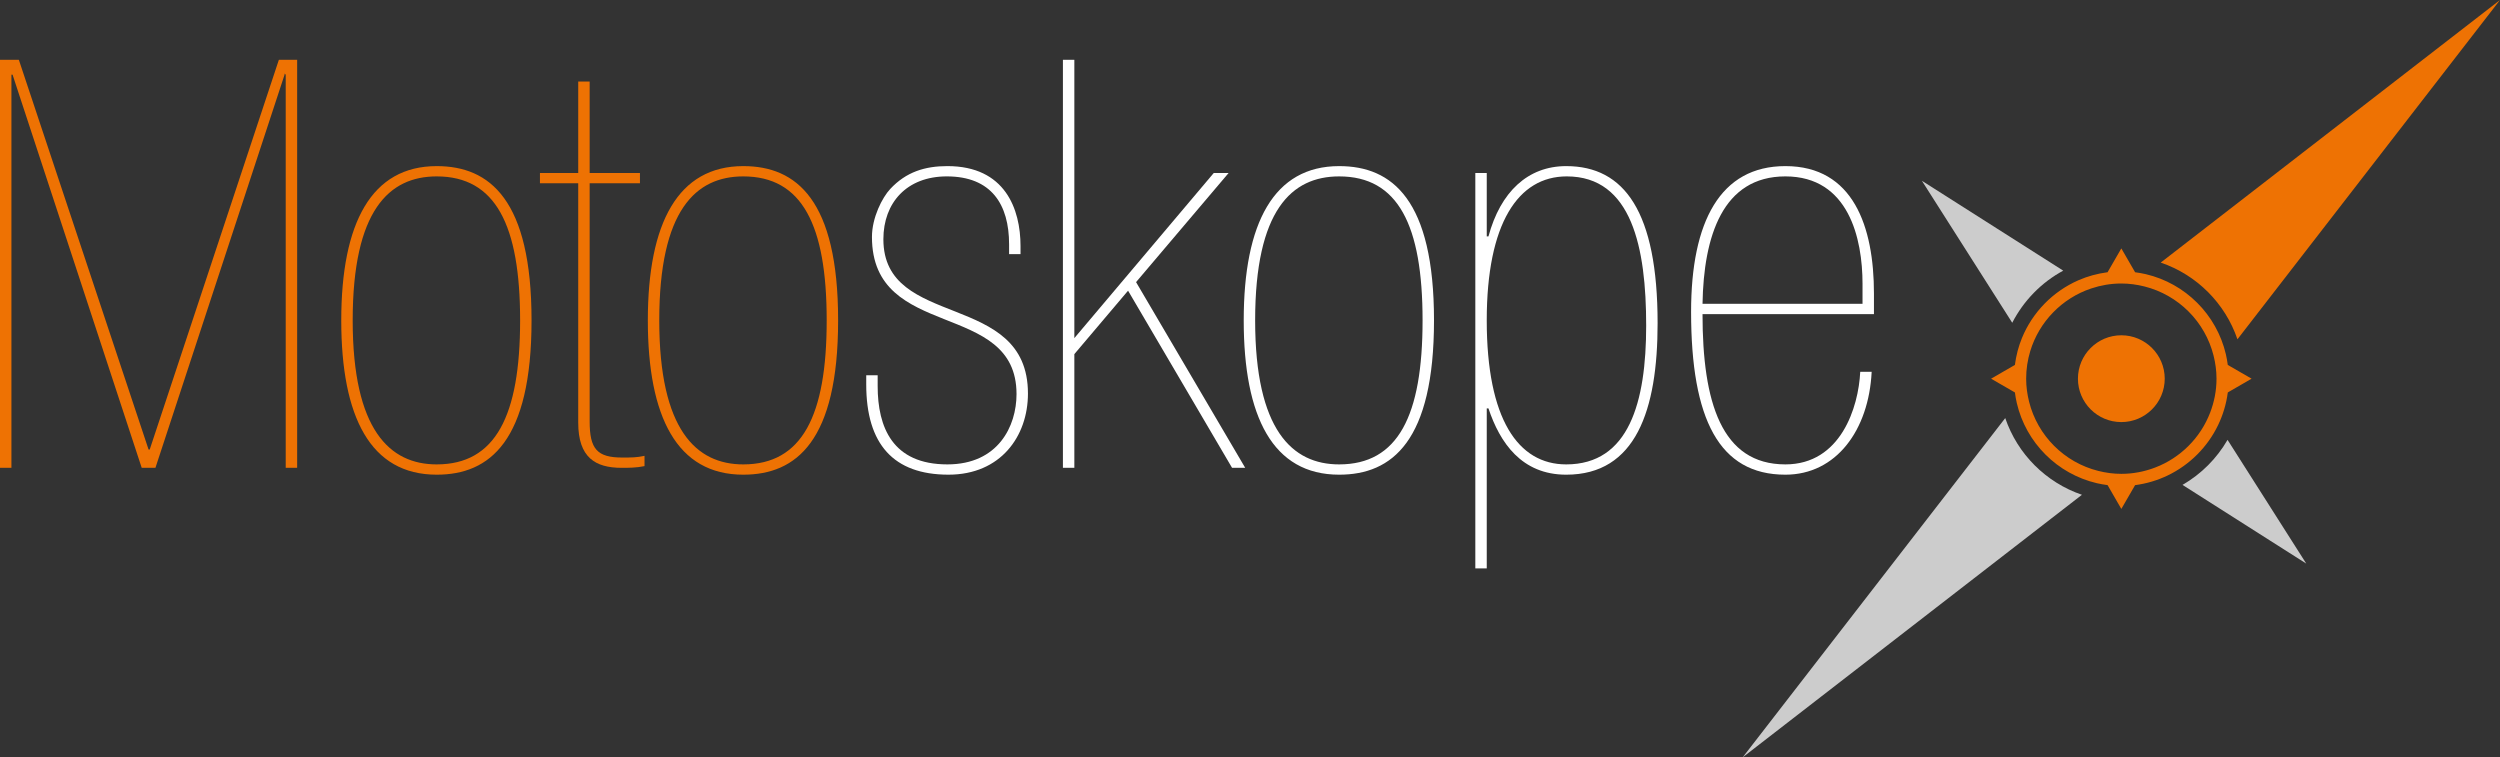 <?xml version="1.0" encoding="UTF-8"?>
<svg id="Ebene_1" xmlns="http://www.w3.org/2000/svg" version="1.1" viewBox="0 0 1684.344 510.257">
  <rect x="0" y="0" width="1684.344" height="510.257" fill="#333333" stroke="none"/>
  <!-- Generator: Adobe Illustrator 29.8.0, SVG Export Plug-In . SVG Version: 2.1.1 Build 160)  -->
  <defs>
    <style>
      .st0 {
        fill: #fff;
      }

      .st1 {
        fill: #ccc;
      }

      .st2 {
        fill: #ee7203;
      }
    </style>
  </defs>
  <g id="CMYK_Pfade">
    <g>
      <g>
        <path class="st2" d="M1507.447,228.602L1684.344,0l-228.592,176.912c24.256,8.249,43.443,27.436,51.695,51.69Z"/>
        <path class="st1" d="M1351.002,281.672l-176.904,228.585,228.588-176.904c-24.246-8.25-43.432-27.433-51.684-51.681Z"/>
        <path class="st1" d="M1500.785,296.342c-7.277,12.587-17.756,23.065-30.346,30.346l83.383,53.031-53.037-83.377Z"/>
        <path class="st1" d="M1390.076,182.346l-95.22-60.547,60.869,95.66c7.657-14.877,19.646-27.169,34.351-35.112Z"/>
      </g>
      <g>
        <path class="st2" d="M1429.221,225.892c-16.137,0-29.24,13.104-29.24,29.241s13.103,29.24,29.24,29.24,29.24-13.104,29.24-29.24-13.103-29.241-29.24-29.241Z"/>
        <path class="st2" d="M1516.978,255.134l-16.042-9.26c-.328-2.431-.735-4.839-1.285-7.194-6.24-26.701-27.264-47.73-53.977-53.971-2.348-.55-4.748-.952-7.172-1.28l-9.281-16.057-9.275,16.046c-6.898.899-13.514,2.715-19.671,5.415-17.179,7.528-30.875,21.52-38.013,38.898-2.348,5.715-3.927,11.812-4.753,18.143l-16.044,9.26,16.051,9.278c.327,2.429.732,4.834,1.281,7.186,6.242,26.705,27.257,47.721,53.961,53.959,2.353.55,4.758.954,7.188,1.28l9.275,16.047,9.264-16.024c7.769-1.022,15.16-3.252,21.971-6.523,14.836-7.135,26.848-19.144,33.976-33.98,3.27-6.808,5.5-14.196,6.522-21.96l16.024-9.264ZM1489.078,277.94c-6.504,17.018-20.024,30.538-37.04,37.042-7.1,2.715-14.77,4.267-22.817,4.267-5.369,0-10.557-.735-15.541-1.981-22.885-5.723-40.883-23.716-46.605-46.601-1.246-4.981-1.979-10.167-1.979-15.533,0-6.47.981-12.707,2.769-18.599,6.026-19.861,21.447-35.632,41.075-42.193,6.384-2.132,13.189-3.335,20.28-3.335,5.369,0,10.561.736,15.55,1.984,22.882,5.727,40.878,23.735,46.595,46.623,1.244,4.979,1.977,10.157,1.977,15.519,0,8.04-1.552,15.709-4.264,22.807Z"/>
      </g>
    </g>
    <g>
      <path class="st2" d="M0,40.306h12.705l87.394,262.565h.77L187.877,40.306h12.32v274.886h-7.7V50.316l-.77-.77v.77l-87.009,264.875h-9.24L8.47,50.316h-.77v264.875H0V40.306Z"/>
      <path class="st2" d="M229.918,215.864c0-65.835,20.405-103.949,64.294-103.949,35.805,0,63.909,22.715,63.909,103.949s-28.104,103.949-63.909,103.949c-44.66,0-64.294-38.885-64.294-103.949ZM294.212,312.883c39.654,0,56.209-32.725,56.209-97.019s-16.555-97.019-56.209-97.019c-31.955,0-56.594,22.714-56.594,97.019,0,73.919,25.024,97.019,56.594,97.019Z"/>
      <path class="st2" d="M389.576,123.465h-25.794v-6.93h25.794v-61.599h7.7v61.599h33.88v6.93h-33.88v160.543c0,18.479,5.005,24.254,21.944,24.254,5.775,0,10.01,0,15.015-1.154v6.93c-5.39,1.154-11.164,1.154-15.4,1.154-17.71,0-29.26-6.93-29.26-30.414V123.465Z"/>
      <path class="st2" d="M436.469,215.864c0-65.835,20.404-103.949,64.294-103.949,35.805,0,63.909,22.715,63.909,103.949s-28.104,103.949-63.909,103.949c-44.659,0-64.294-38.885-64.294-103.949ZM500.763,312.883c39.654,0,56.209-32.725,56.209-97.019s-16.555-97.019-56.209-97.019c-31.955,0-56.595,22.714-56.595,97.019,0,73.919,25.025,97.019,56.595,97.019Z"/>
      <path class="st0" d="M583.615,258.982v-6.16h7.7v7.314c0,27.721,10.01,52.746,46.969,52.746,34.265,0,46.584-25.795,46.584-47.355,0-63.909-97.403-35.42-97.403-105.874,0-13.09,6.93-26.564,12.32-32.339,10.779-11.55,23.484-15.4,38.499-15.4,38.885,0,49.279,28.875,49.279,53.899v5.39h-7.7v-6.545c0-26.949-11.935-45.814-41.964-45.814-26.949,0-42.734,17.709-42.734,42.349,0,61.215,97.403,34.265,97.403,103.949,0,28.875-18.479,54.67-53.514,54.67-36.96,0-55.439-20.406-55.439-60.83Z"/>
      <path class="st0" d="M716.129,40.306h7.7v187.493l93.939-111.264h10.01l-62.369,73.534,73.534,125.123h-8.855l-70.068-119.348-36.189,42.735v76.613h-7.7V40.306Z"/>
      <path class="st0" d="M837.939,215.864c0-65.835,20.404-103.949,64.294-103.949,35.805,0,63.909,22.715,63.909,103.949s-28.105,103.949-63.909,103.949c-44.659,0-64.294-38.885-64.294-103.949ZM902.232,312.883c39.654,0,56.209-32.725,56.209-97.019s-16.555-97.019-56.209-97.019c-31.955,0-56.595,22.714-56.595,97.019,0,73.919,25.025,97.019,56.595,97.019Z"/>
      <path class="st0" d="M993.979,116.535h7.7v42.734h1.154c8.085-30.029,26.565-47.354,52.359-47.354,39.269,0,61.6,30.8,61.6,105.874,0,58.518-14.63,102.024-61.6,102.024-30.029,0-44.659-21.561-52.359-44.66h-1.154v107.799h-7.7V116.535ZM1055.192,312.883c42.35,0,53.899-41.965,53.899-93.554,0-52.359-9.625-100.484-53.515-100.484-32.724,0-53.899,31.57-53.899,97.019,0,66.603,21.175,97.019,53.514,97.019Z"/>
      <path class="st0" d="M1147.053,211.628c0,59.289,12.705,101.254,55.824,101.254,37.345,0,49.279-38.5,50.434-62.369h7.7c-1.925,39.27-23.87,69.299-58.135,69.299-44.659,0-63.523-37.346-63.523-109.724,0-60.829,19.635-98.174,63.523-98.174,45.814,0,59.675,40.81,59.675,85.854v13.859h-115.499ZM1254.852,204.699v-13.475c0-30.415-9.24-72.379-51.975-72.379-42.349,0-55.054,40.424-55.824,85.854h107.799Z"/>
    </g>
  </g>
</svg>